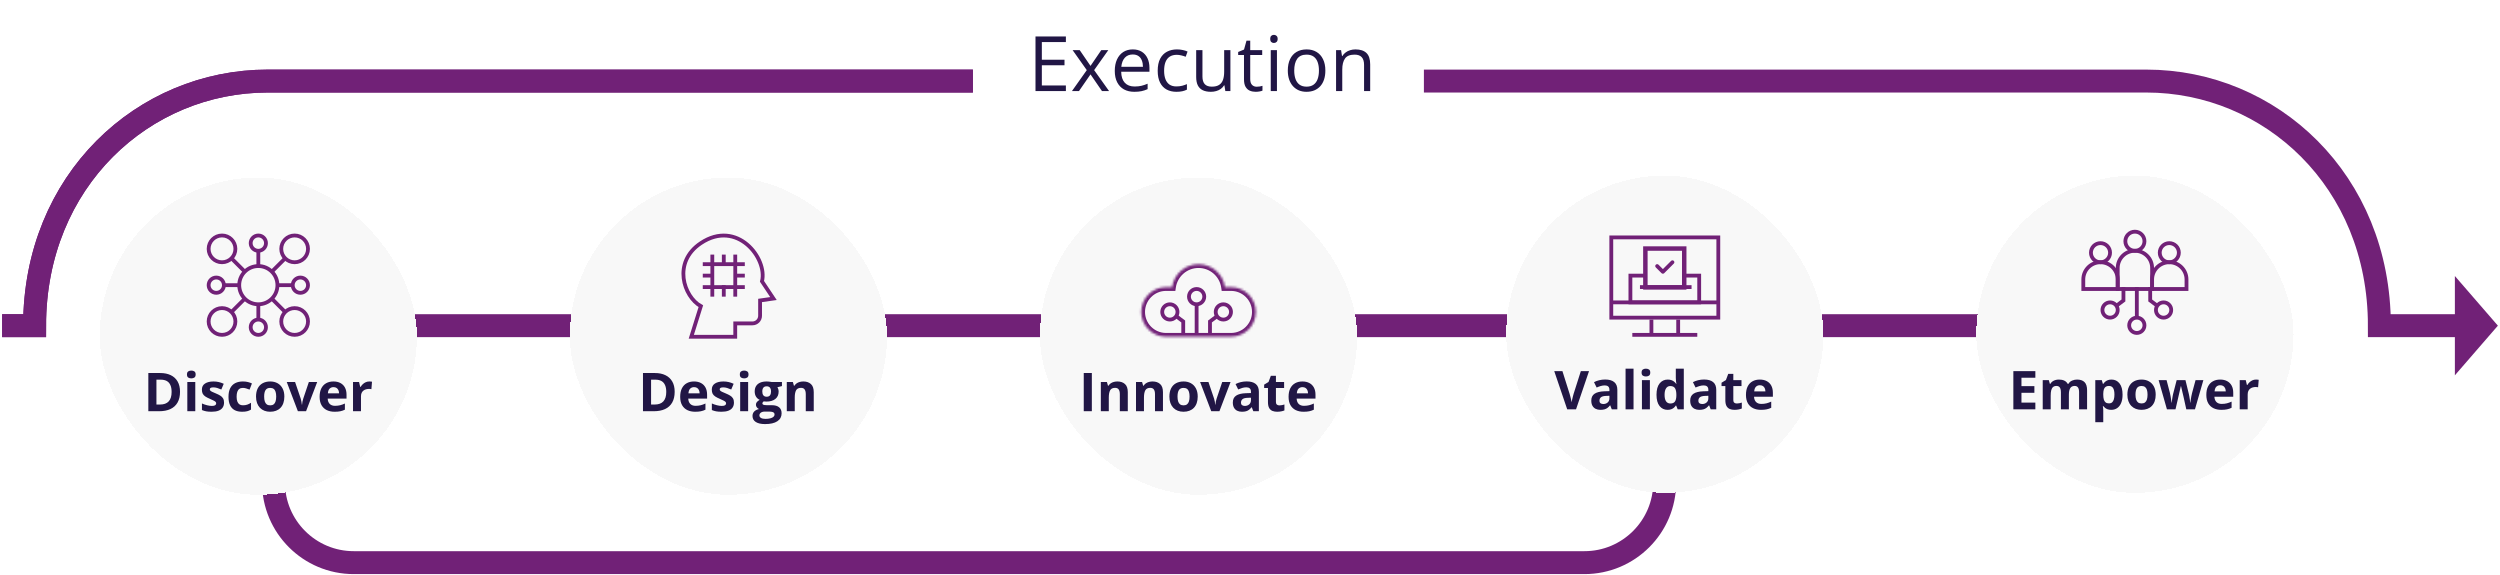 <?xml version="1.0" encoding="UTF-8"?>
<svg xmlns="http://www.w3.org/2000/svg" width="1108" height="255" viewBox="0 0 1108 255" fill="none">
  <path d="M737.789 199.388V213.786C737.789 233.432 721.863 249.358 702.217 249.358H156.785C137.139 249.358 121.213 233.432 121.213 213.786V199.388" stroke="#712177" stroke-width="10.163"></path>
  <path d="M165.255 144.336H898.709" stroke="#712177" stroke-width="10.163"></path>
  <g filter="url(#filter0_d_519_30639)">
    <rect x="44.193" y="71.908" width="140.593" height="140.593" rx="70.296" fill="#F8F8F8" shape-rendering="crispEdges"></rect>
    <circle cx="114.491" cy="119.612" r="8.469" stroke="#712177" stroke-width="1.694"></circle>
    <circle cx="95.856" cy="119.613" r="3.388" stroke="#712177" stroke-width="1.694"></circle>
    <path d="M99.242 119.612H106.018" stroke="#712177" stroke-width="1.694"></path>
    <circle cx="114.494" cy="138.246" r="3.388" transform="rotate(-90 114.494 138.246)" stroke="#712177" stroke-width="1.694"></circle>
    <path d="M114.493 134.856V128.081" stroke="#712177" stroke-width="1.694"></path>
    <circle cx="4.235" cy="4.235" r="3.388" transform="matrix(0 1 1 0 110.26 96.747)" stroke="#712177" stroke-width="1.694"></circle>
    <path d="M114.493 104.368V111.144" stroke="#712177" stroke-width="1.694"></path>
    <circle cx="98.397" cy="103.522" r="5.929" stroke="#712177" stroke-width="1.694"></circle>
    <path d="M102.631 107.756L108.559 113.685" stroke="#712177" stroke-width="1.694"></path>
    <circle cx="6.776" cy="6.776" r="5.929" transform="matrix(1 0 0 -1 91.621 142.48)" stroke="#712177" stroke-width="1.694"></circle>
    <path d="M102.631 131.471L108.559 125.542" stroke="#712177" stroke-width="1.694"></path>
    <circle cx="4.235" cy="4.235" r="3.388" transform="matrix(-1 0 0 1 137.358 115.379)" stroke="#712177" stroke-width="1.694"></circle>
    <path d="M129.737 119.612H122.962" stroke="#712177" stroke-width="1.694"></path>
    <circle cx="6.776" cy="6.776" r="5.929" transform="matrix(-1 0 0 1 137.358 96.747)" stroke="#712177" stroke-width="1.694"></circle>
    <path d="M126.349 107.756L120.42 113.685" stroke="#712177" stroke-width="1.694"></path>
    <circle cx="130.583" cy="135.705" r="5.929" transform="rotate(180 130.583 135.705)" stroke="#712177" stroke-width="1.694"></circle>
    <path d="M126.349 131.471L120.42 125.542" stroke="#712177" stroke-width="1.694"></path>
    <path d="M79.787 166.854C79.787 168.76 79.42 170.355 78.687 171.636C77.961 172.91 76.908 173.871 75.526 174.519C74.144 175.16 72.481 175.48 70.535 175.48H65.741V158.551H71.056C72.832 158.551 74.372 158.868 75.676 159.501C76.981 160.126 77.992 161.056 78.71 162.291C79.428 163.519 79.787 165.04 79.787 166.854ZM76.058 166.946C76.058 165.696 75.873 164.669 75.503 163.866C75.14 163.056 74.6 162.457 73.882 162.071C73.171 161.686 72.291 161.493 71.242 161.493H69.331V172.516H70.871C72.623 172.516 73.924 172.049 74.773 171.115C75.63 170.181 76.058 168.791 76.058 166.946ZM86.549 162.535V175.48H83.018V162.535H86.549ZM84.789 157.463C85.314 157.463 85.766 157.586 86.144 157.833C86.522 158.073 86.711 158.524 86.711 159.188C86.711 159.844 86.522 160.3 86.144 160.555C85.766 160.802 85.314 160.925 84.789 160.925C84.257 160.925 83.801 160.802 83.423 160.555C83.052 160.3 82.867 159.844 82.867 159.188C82.867 158.524 83.052 158.073 83.423 157.833C83.801 157.586 84.257 157.463 84.789 157.463ZM99.298 171.636C99.298 172.516 99.09 173.261 98.673 173.871C98.264 174.473 97.65 174.932 96.832 175.249C96.013 175.558 94.995 175.712 93.775 175.712C92.872 175.712 92.096 175.654 91.447 175.538C90.807 175.422 90.158 175.229 89.502 174.959V172.041C90.204 172.358 90.957 172.62 91.76 172.829C92.571 173.029 93.281 173.13 93.891 173.13C94.578 173.13 95.068 173.029 95.361 172.829C95.662 172.62 95.813 172.35 95.813 172.018C95.813 171.802 95.751 171.609 95.627 171.439C95.512 171.262 95.257 171.065 94.863 170.849C94.47 170.625 93.852 170.335 93.011 169.98C92.2 169.641 91.532 169.297 91.007 168.95C90.49 168.602 90.104 168.193 89.849 167.722C89.602 167.244 89.479 166.638 89.479 165.904C89.479 164.708 89.942 163.808 90.868 163.206C91.802 162.596 93.049 162.291 94.609 162.291C95.411 162.291 96.176 162.373 96.901 162.535C97.635 162.697 98.387 162.955 99.159 163.31L98.094 165.858C97.453 165.58 96.847 165.352 96.276 165.175C95.712 164.997 95.137 164.908 94.551 164.908C94.033 164.908 93.644 164.978 93.381 165.117C93.119 165.256 92.987 165.468 92.987 165.754C92.987 165.962 93.053 166.147 93.184 166.31C93.323 166.472 93.586 166.653 93.972 166.854C94.365 167.047 94.941 167.298 95.697 167.606C96.43 167.907 97.067 168.224 97.608 168.556C98.148 168.88 98.565 169.285 98.858 169.772C99.151 170.25 99.298 170.872 99.298 171.636ZM107.311 175.712C106.03 175.712 104.937 175.48 104.034 175.017C103.131 174.546 102.444 173.821 101.973 172.84C101.502 171.86 101.267 170.605 101.267 169.077C101.267 167.494 101.533 166.205 102.066 165.209C102.606 164.206 103.351 163.469 104.3 162.998C105.258 162.527 106.365 162.291 107.624 162.291C108.519 162.291 109.291 162.38 109.94 162.558C110.596 162.728 111.167 162.932 111.653 163.172L110.611 165.904C110.055 165.68 109.538 165.499 109.06 165.36C108.581 165.213 108.102 165.14 107.624 165.14C107.006 165.14 106.493 165.287 106.084 165.58C105.675 165.866 105.37 166.298 105.169 166.877C104.968 167.456 104.868 168.182 104.868 169.054C104.868 169.911 104.976 170.621 105.192 171.184C105.408 171.748 105.721 172.169 106.13 172.447C106.539 172.717 107.037 172.852 107.624 172.852C108.357 172.852 109.009 172.755 109.581 172.562C110.152 172.362 110.708 172.084 111.248 171.729V174.751C110.708 175.091 110.14 175.334 109.546 175.48C108.959 175.635 108.214 175.712 107.311 175.712ZM126.023 168.984C126.023 170.065 125.877 171.022 125.583 171.856C125.298 172.69 124.877 173.396 124.321 173.975C123.773 174.546 123.109 174.979 122.329 175.272C121.558 175.565 120.685 175.712 119.713 175.712C118.802 175.712 117.964 175.565 117.2 175.272C116.443 174.979 115.783 174.546 115.22 173.975C114.664 173.396 114.232 172.69 113.923 171.856C113.622 171.022 113.471 170.065 113.471 168.984C113.471 167.549 113.726 166.333 114.236 165.337C114.745 164.341 115.471 163.585 116.412 163.067C117.354 162.55 118.477 162.291 119.782 162.291C120.994 162.291 122.067 162.55 123.001 163.067C123.943 163.585 124.68 164.341 125.213 165.337C125.753 166.333 126.023 167.549 126.023 168.984ZM117.072 168.984C117.072 169.833 117.165 170.548 117.35 171.127C117.536 171.705 117.825 172.142 118.219 172.435C118.612 172.728 119.126 172.875 119.759 172.875C120.384 172.875 120.89 172.728 121.276 172.435C121.669 172.142 121.955 171.705 122.133 171.127C122.318 170.548 122.411 169.833 122.411 168.984C122.411 168.127 122.318 167.417 122.133 166.854C121.955 166.283 121.669 165.854 121.276 165.568C120.882 165.283 120.369 165.14 119.736 165.14C118.802 165.14 118.122 165.46 117.698 166.101C117.281 166.742 117.072 167.703 117.072 168.984ZM132.021 175.48L127.089 162.535H130.782L133.284 169.911C133.422 170.343 133.531 170.798 133.608 171.277C133.693 171.756 133.751 172.184 133.781 172.562H133.874C133.897 172.153 133.951 171.717 134.036 171.254C134.129 170.791 134.248 170.343 134.395 169.911L136.885 162.535H140.578L135.646 175.48H132.021ZM147.781 162.291C148.977 162.291 150.008 162.523 150.873 162.986C151.737 163.442 152.405 164.106 152.876 164.978C153.347 165.85 153.582 166.916 153.582 168.174V169.888H145.233C145.272 170.883 145.569 171.667 146.125 172.238C146.689 172.802 147.468 173.083 148.464 173.083C149.29 173.083 150.047 172.999 150.734 172.829C151.421 172.659 152.127 172.404 152.853 172.064V174.797C152.212 175.114 151.54 175.345 150.838 175.492C150.143 175.639 149.298 175.712 148.302 175.712C147.005 175.712 145.855 175.473 144.851 174.994C143.855 174.515 143.072 173.786 142.501 172.806C141.937 171.825 141.655 170.59 141.655 169.1C141.655 167.587 141.91 166.329 142.42 165.325C142.937 164.314 143.655 163.557 144.573 163.056C145.492 162.546 146.561 162.291 147.781 162.291ZM147.804 164.804C147.117 164.804 146.546 165.024 146.09 165.464C145.643 165.904 145.384 166.595 145.314 167.537H150.27C150.263 167.012 150.166 166.545 149.981 166.136C149.803 165.727 149.533 165.402 149.17 165.163C148.815 164.924 148.36 164.804 147.804 164.804ZM163.679 162.291C163.857 162.291 164.061 162.303 164.293 162.326C164.532 162.342 164.725 162.365 164.872 162.396L164.606 165.707C164.49 165.669 164.324 165.642 164.108 165.626C163.899 165.603 163.718 165.592 163.563 165.592C163.108 165.592 162.664 165.649 162.232 165.765C161.807 165.881 161.425 166.07 161.085 166.333C160.746 166.587 160.476 166.927 160.275 167.352C160.082 167.769 159.985 168.282 159.985 168.892V175.48H156.454V162.535H159.129L159.65 164.712H159.823C160.078 164.272 160.395 163.87 160.773 163.507C161.159 163.137 161.595 162.843 162.081 162.627C162.575 162.403 163.108 162.291 163.679 162.291Z" fill="#211645"></path>
  </g>
  <g filter="url(#filter1_d_519_30639)">
    <rect x="252.541" y="71.908" width="140.593" height="140.593" rx="70.296" fill="#F8F8F8" shape-rendering="crispEdges"></rect>
    <path d="M325.864 124.695V106.062" stroke="#712177" stroke-width="1.694"></path>
    <path d="M315.7 124.695V106.062" stroke="#712177" stroke-width="1.694"></path>
    <path d="M330.099 110.299H311.466" stroke="#712177" stroke-width="1.694"></path>
    <path d="M330.099 120.463H311.466" stroke="#712177" stroke-width="1.694"></path>
    <path d="M320.78 106.062V110.297" stroke="#712177" stroke-width="1.694"></path>
    <path d="M320.78 119.613V124.695" stroke="#712177" stroke-width="1.694"></path>
    <path d="M325.864 115.377H330.099" stroke="#712177" stroke-width="1.694"></path>
    <path d="M311.468 115.377H315.702" stroke="#712177" stroke-width="1.694"></path>
    <path d="M306.378 142.48L310.614 128.931C302.993 124.697 297.915 109.45 310.612 100.98C326.711 90.241 340.263 107.758 337.715 117.919L342.796 125.541L336.868 126.388V133.164C336.868 135.035 335.351 136.552 333.48 136.552H325.857V142.48H306.378Z" stroke="#712177" stroke-width="1.694"></path>
    <path d="M299.014 166.854C299.014 168.76 298.648 170.355 297.914 171.636C297.189 172.91 296.135 173.871 294.753 174.519C293.371 175.16 291.708 175.48 289.762 175.48H284.968V158.551H290.283C292.059 158.551 293.599 158.868 294.904 159.501C296.208 160.126 297.219 161.056 297.937 162.291C298.655 163.519 299.014 165.04 299.014 166.854ZM295.286 166.946C295.286 165.696 295.1 164.669 294.73 163.866C294.367 163.056 293.827 162.457 293.109 162.071C292.399 161.686 291.519 161.493 290.469 161.493H288.558V172.516H290.098C291.85 172.516 293.151 172.049 294 171.115C294.857 170.181 295.286 168.791 295.286 166.946ZM307.583 162.291C308.779 162.291 309.81 162.523 310.675 162.986C311.539 163.442 312.207 164.106 312.678 164.978C313.149 165.85 313.384 166.916 313.384 168.174V169.888H305.035C305.074 170.883 305.371 171.667 305.927 172.238C306.491 172.802 307.27 173.083 308.266 173.083C309.092 173.083 309.849 172.999 310.536 172.829C311.223 172.659 311.929 172.404 312.655 172.064V174.797C312.014 175.114 311.342 175.345 310.64 175.492C309.945 175.639 309.1 175.712 308.104 175.712C306.807 175.712 305.657 175.473 304.653 174.994C303.658 174.515 302.874 173.786 302.303 172.806C301.739 171.825 301.457 170.59 301.457 169.1C301.457 167.587 301.712 166.329 302.222 165.325C302.739 164.314 303.457 163.557 304.375 163.056C305.294 162.546 306.363 162.291 307.583 162.291ZM307.606 164.804C306.919 164.804 306.348 165.024 305.892 165.464C305.445 165.904 305.186 166.595 305.117 167.537H310.072C310.065 167.012 309.968 166.545 309.783 166.136C309.605 165.727 309.335 165.402 308.972 165.163C308.617 164.924 308.162 164.804 307.606 164.804ZM325.288 171.636C325.288 172.516 325.079 173.261 324.662 173.871C324.253 174.473 323.64 174.932 322.821 175.249C322.003 175.558 320.984 175.712 319.764 175.712C318.861 175.712 318.085 175.654 317.437 175.538C316.796 175.422 316.148 175.229 315.492 174.959V172.041C316.194 172.358 316.947 172.62 317.75 172.829C318.56 173.029 319.27 173.13 319.88 173.13C320.567 173.13 321.057 173.029 321.351 172.829C321.652 172.62 321.802 172.35 321.802 172.018C321.802 171.802 321.741 171.609 321.617 171.439C321.501 171.262 321.247 171.065 320.853 170.849C320.459 170.625 319.842 170.335 319 169.98C318.19 169.641 317.522 169.297 316.997 168.95C316.48 168.602 316.094 168.193 315.839 167.722C315.592 167.244 315.468 166.638 315.468 165.904C315.468 164.708 315.932 163.808 316.858 163.206C317.792 162.596 319.039 162.291 320.598 162.291C321.401 162.291 322.165 162.373 322.891 162.535C323.624 162.697 324.377 162.955 325.149 163.31L324.083 165.858C323.443 165.58 322.837 165.352 322.266 165.175C321.702 164.997 321.127 164.908 320.54 164.908C320.023 164.908 319.633 164.978 319.371 165.117C319.108 165.256 318.977 165.468 318.977 165.754C318.977 165.962 319.043 166.147 319.174 166.31C319.313 166.472 319.575 166.653 319.961 166.854C320.355 167.047 320.93 167.298 321.687 167.606C322.42 167.907 323.057 168.224 323.597 168.556C324.137 168.88 324.554 169.285 324.848 169.772C325.141 170.25 325.288 170.872 325.288 171.636ZM331.575 162.535V175.48H328.044V162.535H331.575ZM329.815 157.463C330.34 157.463 330.792 157.586 331.17 157.833C331.548 158.073 331.737 158.524 331.737 159.188C331.737 159.844 331.548 160.3 331.17 160.555C330.792 160.802 330.34 160.925 329.815 160.925C329.283 160.925 328.827 160.802 328.449 160.555C328.078 160.3 327.893 159.844 327.893 159.188C327.893 158.524 328.078 158.073 328.449 157.833C328.827 157.586 329.283 157.463 329.815 157.463ZM339.079 181.177C337.272 181.177 335.891 180.861 334.933 180.228C333.984 179.603 333.509 178.723 333.509 177.588C333.509 176.808 333.752 176.156 334.239 175.631C334.725 175.106 335.439 174.732 336.381 174.508C336.018 174.353 335.701 174.102 335.431 173.755C335.161 173.4 335.026 173.026 335.026 172.632C335.026 172.138 335.169 171.729 335.454 171.404C335.74 171.072 336.153 170.748 336.693 170.432C336.014 170.138 335.474 169.668 335.072 169.019C334.679 168.371 334.482 167.606 334.482 166.726C334.482 165.785 334.686 164.986 335.095 164.329C335.512 163.666 336.114 163.16 336.902 162.813C337.697 162.465 338.662 162.291 339.797 162.291C340.036 162.291 340.314 162.307 340.63 162.338C340.947 162.369 341.236 162.403 341.499 162.442C341.769 162.481 341.95 162.512 342.043 162.535H346.559V164.329L344.533 164.851C344.718 165.136 344.857 165.441 344.949 165.765C345.042 166.09 345.088 166.433 345.088 166.796C345.088 168.185 344.602 169.27 343.629 170.05C342.664 170.822 341.321 171.208 339.6 171.208C339.191 171.184 338.805 171.154 338.442 171.115C338.264 171.254 338.129 171.401 338.037 171.555C337.944 171.709 337.898 171.871 337.898 172.041C337.898 172.211 337.967 172.354 338.106 172.47C338.253 172.578 338.469 172.663 338.754 172.724C339.048 172.779 339.411 172.806 339.843 172.806H342.043C343.463 172.806 344.544 173.11 345.285 173.72C346.034 174.33 346.408 175.226 346.408 176.407C346.408 177.92 345.775 179.093 344.509 179.927C343.251 180.761 341.441 181.177 339.079 181.177ZM339.229 178.873C340.071 178.873 340.792 178.792 341.395 178.63C342.004 178.476 342.471 178.252 342.796 177.958C343.12 177.673 343.282 177.329 343.282 176.928C343.282 176.604 343.185 176.345 342.992 176.152C342.807 175.967 342.522 175.835 342.136 175.758C341.757 175.681 341.271 175.642 340.677 175.642H338.847C338.415 175.642 338.025 175.712 337.678 175.851C337.338 175.99 337.068 176.183 336.867 176.43C336.666 176.685 336.566 176.978 336.566 177.31C336.566 177.796 336.798 178.178 337.261 178.456C337.732 178.734 338.388 178.873 339.229 178.873ZM339.797 169.054C340.46 169.054 340.947 168.849 341.256 168.44C341.564 168.031 341.719 167.475 341.719 166.773C341.719 165.993 341.557 165.41 341.232 165.024C340.916 164.631 340.437 164.434 339.797 164.434C339.148 164.434 338.662 164.631 338.338 165.024C338.013 165.41 337.851 165.993 337.851 166.773C337.851 167.475 338.01 168.031 338.326 168.44C338.65 168.849 339.14 169.054 339.797 169.054ZM356.054 162.291C357.436 162.291 358.547 162.67 359.389 163.426C360.23 164.175 360.651 165.379 360.651 167.039V175.48H357.119V167.919C357.119 166.993 356.949 166.294 356.61 165.823C356.278 165.352 355.753 165.117 355.035 165.117C353.954 165.117 353.217 165.484 352.823 166.217C352.43 166.95 352.233 168.008 352.233 169.39V175.48H348.701V162.535H351.399L351.874 164.191H352.071C352.349 163.743 352.692 163.38 353.101 163.102C353.518 162.824 353.977 162.62 354.479 162.488C354.989 162.357 355.514 162.291 356.054 162.291Z" fill="#211645"></path>
  </g>
  <g filter="url(#filter2_d_519_30639)">
    <rect x="460.889" y="71.908" width="140.593" height="140.593" rx="70.296" fill="#F8F8F8" shape-rendering="crispEdges"></rect>
    <mask id="path-34-inside-1_519_30639" fill="white">
      <path fill-rule="evenodd" clip-rule="evenodd" d="M542.922 120.46H545.583C551.664 120.46 556.593 125.389 556.593 131.47C556.593 137.551 551.664 142.48 545.583 142.48H516.787C510.706 142.48 505.776 137.551 505.776 131.47C505.776 125.389 510.706 120.46 516.787 120.46H519.448C520.27 114.713 525.212 110.296 531.185 110.296C537.159 110.296 542.1 114.713 542.922 120.46Z"></path>
    </mask>
    <path d="M542.922 120.46L541.245 120.7L541.453 122.154H542.922V120.46ZM519.448 120.46V122.154H520.917L521.125 120.7L519.448 120.46ZM542.922 122.154H545.583V118.766H542.922V122.154ZM545.583 122.154C550.728 122.154 554.899 126.325 554.899 131.47H558.287C558.287 124.454 552.599 118.766 545.583 118.766V122.154ZM554.899 131.47C554.899 136.615 550.728 140.786 545.583 140.786V144.174C552.599 144.174 558.287 138.486 558.287 131.47H554.899ZM545.583 140.786H516.787V144.174H545.583V140.786ZM516.787 140.786C511.641 140.786 507.47 136.615 507.47 131.47H504.082C504.082 138.486 509.77 144.174 516.787 144.174V140.786ZM507.47 131.47C507.47 126.325 511.641 122.154 516.787 122.154V118.766C509.77 118.766 504.082 124.454 504.082 131.47H507.47ZM516.787 122.154H519.448V118.766H516.787V122.154ZM521.125 120.7C521.829 115.776 526.066 111.99 531.185 111.99V108.602C524.357 108.602 518.711 113.651 517.771 120.22L521.125 120.7ZM531.185 111.99C536.304 111.99 540.541 115.776 541.245 120.7L544.599 120.22C543.66 113.651 538.013 108.602 531.185 108.602V111.99Z" fill="#712177" mask="url(#path-34-inside-1_519_30639)"></path>
    <circle cx="518.481" cy="131.47" r="3.388" stroke="#712177" stroke-width="1.694"></circle>
    <path d="M521.021 133.163L524.409 135.704V141.633" stroke="#712177" stroke-width="1.694"></path>
    <circle cx="530.341" cy="124.694" r="3.388" stroke="#712177" stroke-width="1.694"></circle>
    <path d="M530.34 128.081V141.632" stroke="#712177" stroke-width="1.694"></path>
    <circle cx="4.235" cy="4.235" r="3.388" transform="matrix(-1 0 0 1 546.428 127.235)" stroke="#712177" stroke-width="1.694"></circle>
    <path d="M539.652 133.165L536.265 135.706V141.635" stroke="#712177" stroke-width="1.694"></path>
    <path d="M480.316 175.48V158.551H483.906V175.48H480.316ZM495.242 162.291C496.624 162.291 497.735 162.67 498.577 163.426C499.418 164.175 499.839 165.379 499.839 167.039V175.48H496.307V167.919C496.307 166.993 496.137 166.294 495.798 165.823C495.466 165.352 494.941 165.117 494.223 165.117C493.142 165.117 492.405 165.484 492.011 166.217C491.618 166.95 491.421 168.008 491.421 169.39V175.48H487.889V162.535H490.587L491.062 164.191H491.259C491.537 163.743 491.88 163.38 492.289 163.102C492.706 162.824 493.165 162.62 493.667 162.488C494.177 162.357 494.702 162.291 495.242 162.291ZM510.828 162.291C512.209 162.291 513.321 162.67 514.163 163.426C515.004 164.175 515.425 165.379 515.425 167.039V175.48H511.893V167.919C511.893 166.993 511.723 166.294 511.383 165.823C511.052 165.352 510.527 165.117 509.809 165.117C508.728 165.117 507.991 165.484 507.597 166.217C507.203 166.95 507.006 168.008 507.006 169.39V175.48H503.475V162.535H506.173L506.648 164.191H506.844C507.122 163.743 507.466 163.38 507.875 163.102C508.292 162.824 508.751 162.62 509.253 162.488C509.762 162.357 510.287 162.291 510.828 162.291ZM530.825 168.984C530.825 170.065 530.678 171.022 530.385 171.856C530.1 172.69 529.679 173.396 529.123 173.975C528.575 174.546 527.911 174.979 527.131 175.272C526.359 175.565 525.487 175.712 524.514 175.712C523.604 175.712 522.766 175.565 522.002 175.272C521.245 174.979 520.585 174.546 520.022 173.975C519.466 173.396 519.034 172.69 518.725 171.856C518.424 171.022 518.273 170.065 518.273 168.984C518.273 167.549 518.528 166.333 519.037 165.337C519.547 164.341 520.273 163.585 521.214 163.067C522.156 162.55 523.279 162.291 524.584 162.291C525.796 162.291 526.869 162.55 527.803 163.067C528.745 163.585 529.482 164.341 530.015 165.337C530.555 166.333 530.825 167.549 530.825 168.984ZM521.874 168.984C521.874 169.833 521.967 170.548 522.152 171.127C522.338 171.705 522.627 172.142 523.021 172.435C523.414 172.728 523.928 172.875 524.561 172.875C525.186 172.875 525.692 172.728 526.078 172.435C526.471 172.142 526.757 171.705 526.935 171.127C527.12 170.548 527.212 169.833 527.212 168.984C527.212 168.127 527.12 167.417 526.935 166.854C526.757 166.283 526.471 165.854 526.078 165.568C525.684 165.283 525.171 165.14 524.538 165.14C523.604 165.14 522.924 165.46 522.5 166.101C522.083 166.742 521.874 167.703 521.874 168.984ZM536.823 175.48L531.89 162.535H535.584L538.085 169.911C538.224 170.343 538.332 170.798 538.41 171.277C538.495 171.756 538.552 172.184 538.583 172.562H538.676C538.699 172.153 538.753 171.717 538.838 171.254C538.931 170.791 539.05 170.343 539.197 169.911L541.687 162.535H545.38L540.448 175.48H536.823ZM552.548 162.268C554.285 162.268 555.617 162.647 556.543 163.403C557.469 164.16 557.932 165.31 557.932 166.854V175.48H555.466L554.783 173.72H554.69C554.32 174.183 553.941 174.562 553.555 174.855C553.169 175.148 552.726 175.365 552.224 175.504C551.722 175.642 551.112 175.712 550.394 175.712C549.63 175.712 548.943 175.565 548.333 175.272C547.731 174.979 547.256 174.531 546.909 173.929C546.561 173.319 546.388 172.547 546.388 171.613C546.388 170.239 546.87 169.228 547.835 168.579C548.8 167.923 550.248 167.56 552.177 167.491L554.424 167.421V166.854C554.424 166.174 554.246 165.677 553.891 165.36C553.536 165.044 553.042 164.885 552.409 164.885C551.784 164.885 551.17 164.974 550.568 165.152C549.966 165.329 549.364 165.553 548.762 165.823L547.592 163.438C548.279 163.075 549.047 162.789 549.896 162.581C550.753 162.373 551.637 162.268 552.548 162.268ZM554.424 169.482L553.057 169.529C551.915 169.559 551.12 169.764 550.672 170.142C550.232 170.521 550.012 171.018 550.012 171.636C550.012 172.176 550.17 172.562 550.487 172.794C550.803 173.018 551.216 173.13 551.726 173.13C552.482 173.13 553.119 172.906 553.636 172.458C554.161 172.01 554.424 171.374 554.424 170.548V169.482ZM567.034 172.898C567.42 172.898 567.794 172.86 568.157 172.782C568.527 172.705 568.894 172.609 569.257 172.493V175.121C568.879 175.291 568.408 175.43 567.844 175.538C567.288 175.654 566.679 175.712 566.015 175.712C565.243 175.712 564.548 175.588 563.93 175.341C563.321 175.087 562.838 174.65 562.483 174.033C562.136 173.408 561.962 172.539 561.962 171.428V165.186H560.271V163.693L562.217 162.512L563.236 159.779H565.494V162.535H569.118V165.186H565.494V171.428C565.494 171.922 565.633 172.292 565.911 172.539C566.196 172.779 566.571 172.898 567.034 172.898ZM577.224 162.291C578.42 162.291 579.451 162.523 580.315 162.986C581.18 163.442 581.848 164.106 582.318 164.978C582.789 165.85 583.025 166.916 583.025 168.174V169.888H574.676C574.715 170.883 575.012 171.667 575.568 172.238C576.131 172.802 576.911 173.083 577.907 173.083C578.733 173.083 579.489 172.999 580.176 172.829C580.863 172.659 581.57 172.404 582.295 172.064V174.797C581.655 175.114 580.983 175.345 580.28 175.492C579.586 175.639 578.74 175.712 577.745 175.712C576.448 175.712 575.298 175.473 574.294 174.994C573.298 174.515 572.515 173.786 571.943 172.806C571.38 171.825 571.098 170.59 571.098 169.1C571.098 167.587 571.353 166.329 571.862 165.325C572.38 164.314 573.097 163.557 574.016 163.056C574.935 162.546 576.004 162.291 577.224 162.291ZM577.247 164.804C576.56 164.804 575.988 165.024 575.533 165.464C575.085 165.904 574.827 166.595 574.757 167.537H579.713C579.705 167.012 579.609 166.545 579.424 166.136C579.246 165.727 578.976 165.402 578.613 165.163C578.258 164.924 577.802 164.804 577.247 164.804Z" fill="#211645"></path>
  </g>
  <path d="M1092.66 144.335H1054.54C1054.54 79.967 1006.27 35.926 951.217 35.926L631.071 35.926" stroke="#712177" stroke-width="10.163"></path>
  <path d="M0.943 144.335L15.341 144.335C15.341 79.967 63.617 35.926 118.669 35.926L431.191 35.926" stroke="#712177" stroke-width="10.163"></path>
  <path d="M0.943 144.335L15.341 144.335C15.341 79.967 63.617 35.926 118.669 35.926L431.191 35.926" stroke="#712177" stroke-width="10.163"></path>
  <g filter="url(#filter3_d_519_30639)">
    <rect x="875.892" y="71.062" width="140.593" height="140.593" rx="70.296" fill="#F8F8F8" shape-rendering="crispEdges"></rect>
    <circle cx="4.235" cy="4.235" r="3.388" transform="matrix(1 0 0 -1 930.95 134.858)" stroke="#712177" stroke-width="1.694"></circle>
    <path d="M937.726 128.931L941.113 126.39V120.461" stroke="#712177" stroke-width="1.694"></path>
    <circle cx="4.235" cy="4.235" r="3.388" transform="matrix(1 0 0 -1 942.805 141.634)" stroke="#712177" stroke-width="1.694"></circle>
    <path d="M947.038 134.013V120.462" stroke="#712177" stroke-width="1.694"></path>
    <circle cx="958.897" cy="130.624" r="3.388" transform="rotate(180 958.897 130.624)" stroke="#712177" stroke-width="1.694"></circle>
    <path d="M956.356 128.931L952.969 126.39V120.461" stroke="#712177" stroke-width="1.694"></path>
    <circle cx="946.19" cy="100.136" r="4.235" stroke="#712177" stroke-width="1.694"></circle>
    <path d="M938.568 111.994C938.568 107.784 941.98 104.371 946.19 104.371C950.4 104.371 953.813 107.784 953.813 111.994V121.31H938.568V111.994Z" stroke="#712177" stroke-width="1.694"></path>
    <circle cx="961.434" cy="105.218" r="4.235" stroke="#712177" stroke-width="1.694"></circle>
    <path d="M953.812 117.075C953.812 112.865 957.225 109.453 961.434 109.453C965.644 109.453 969.057 112.865 969.057 117.075V121.31H953.812V117.075Z" stroke="#712177" stroke-width="1.694"></path>
    <circle cx="930.941" cy="105.218" r="4.235" stroke="#712177" stroke-width="1.694"></circle>
    <path d="M923.319 117.075C923.319 112.865 926.731 109.453 930.941 109.453C935.151 109.453 938.564 112.865 938.564 117.075V121.31H923.319V117.075Z" stroke="#712177" stroke-width="1.694"></path>
    <path d="M902.069 174.635H892.319V157.706H902.069V160.647H895.909V164.364H901.64V167.305H895.909V171.67H902.069V174.635ZM920.538 161.446C922.005 161.446 923.112 161.824 923.861 162.58C924.618 163.329 924.996 164.533 924.996 166.193V174.635H921.453V167.073C921.453 166.147 921.294 165.448 920.978 164.977C920.661 164.506 920.171 164.271 919.507 164.271C918.573 164.271 917.909 164.607 917.516 165.278C917.122 165.942 916.925 166.896 916.925 168.139V174.635H913.393V167.073C913.393 166.456 913.324 165.938 913.185 165.522C913.046 165.105 912.834 164.792 912.548 164.584C912.263 164.375 911.896 164.271 911.448 164.271C910.792 164.271 910.275 164.437 909.896 164.769C909.526 165.093 909.26 165.576 909.098 166.216C908.943 166.849 908.866 167.625 908.866 168.544V174.635H905.334V161.689H908.032L908.507 163.345H908.704C908.966 162.897 909.294 162.534 909.688 162.256C910.089 161.978 910.529 161.774 911.008 161.643C911.487 161.511 911.973 161.446 912.467 161.446C913.417 161.446 914.219 161.6 914.876 161.909C915.539 162.218 916.049 162.696 916.404 163.345H916.717C917.103 162.681 917.647 162.198 918.349 161.897C919.06 161.596 919.789 161.446 920.538 161.446ZM935.834 161.446C937.293 161.446 938.47 162.013 939.366 163.148C940.269 164.283 940.721 165.946 940.721 168.139C940.721 169.605 940.508 170.84 940.084 171.844C939.659 172.84 939.073 173.592 938.324 174.102C937.575 174.611 936.714 174.866 935.742 174.866C935.116 174.866 934.58 174.789 934.132 174.635C933.684 174.472 933.302 174.268 932.986 174.021C932.669 173.766 932.395 173.496 932.164 173.21H931.978C932.04 173.519 932.086 173.836 932.117 174.16C932.148 174.484 932.164 174.8 932.164 175.109V180.332H928.632V161.689H931.504L932.001 163.368H932.164C932.395 163.02 932.677 162.7 933.009 162.407C933.341 162.113 933.738 161.882 934.202 161.712C934.672 161.534 935.217 161.446 935.834 161.446ZM934.699 164.271C934.082 164.271 933.592 164.398 933.229 164.653C932.866 164.908 932.6 165.29 932.43 165.799C932.268 166.309 932.179 166.954 932.164 167.733V168.115C932.164 168.949 932.241 169.655 932.395 170.234C932.557 170.813 932.824 171.253 933.194 171.554C933.572 171.855 934.09 172.006 934.746 172.006C935.286 172.006 935.73 171.855 936.077 171.554C936.425 171.253 936.683 170.813 936.853 170.234C937.031 169.648 937.119 168.934 937.119 168.092C937.119 166.826 936.923 165.873 936.529 165.232C936.135 164.591 935.525 164.271 934.699 164.271ZM955.403 168.139C955.403 169.219 955.257 170.176 954.963 171.01C954.678 171.844 954.257 172.55 953.701 173.129C953.153 173.7 952.489 174.133 951.709 174.426C950.937 174.719 950.065 174.866 949.093 174.866C948.182 174.866 947.344 174.719 946.58 174.426C945.823 174.133 945.163 173.7 944.6 173.129C944.044 172.55 943.612 171.844 943.303 171.01C943.002 170.176 942.851 169.219 942.851 168.139C942.851 166.703 943.106 165.487 943.615 164.491C944.125 163.495 944.851 162.739 945.792 162.221C946.734 161.704 947.857 161.446 949.162 161.446C950.374 161.446 951.447 161.704 952.381 162.221C953.323 162.739 954.06 163.495 954.593 164.491C955.133 165.487 955.403 166.703 955.403 168.139ZM946.452 168.139C946.452 168.988 946.545 169.702 946.73 170.281C946.916 170.86 947.205 171.296 947.599 171.589C947.992 171.883 948.506 172.029 949.139 172.029C949.764 172.029 950.27 171.883 950.656 171.589C951.049 171.296 951.335 170.86 951.513 170.281C951.698 169.702 951.79 168.988 951.79 168.139C951.79 167.282 951.698 166.571 951.513 166.008C951.335 165.437 951.049 165.008 950.656 164.723C950.262 164.437 949.749 164.294 949.116 164.294C948.182 164.294 947.502 164.615 947.078 165.255C946.661 165.896 946.452 166.857 946.452 168.139ZM968.963 174.635L967.967 170.107C967.913 169.837 967.824 169.439 967.7 168.914C967.577 168.382 967.442 167.814 967.295 167.212C967.156 166.602 967.025 166.039 966.902 165.522C966.786 165.004 966.701 164.626 966.647 164.387H966.543C966.489 164.626 966.404 165.004 966.288 165.522C966.172 166.039 966.041 166.602 965.894 167.212C965.755 167.822 965.624 168.397 965.5 168.937C965.377 169.47 965.284 169.875 965.223 170.153L964.18 174.635H960.382L956.7 161.689H960.22L961.714 167.421C961.814 167.822 961.911 168.301 962.003 168.856C962.096 169.405 962.177 169.937 962.247 170.454C962.324 170.964 962.382 171.369 962.42 171.67H962.513C962.528 171.446 962.559 171.149 962.606 170.779C962.66 170.408 962.718 170.026 962.779 169.632C962.849 169.231 962.911 168.872 962.965 168.555C963.026 168.231 963.073 168.011 963.103 167.895L964.701 161.689H968.592L970.109 167.895C970.163 168.119 970.233 168.474 970.317 168.961C970.41 169.447 970.491 169.949 970.561 170.466C970.63 170.975 970.669 171.377 970.676 171.67H970.769C970.8 171.408 970.854 171.018 970.931 170.501C971.008 169.983 971.097 169.443 971.197 168.88C971.306 168.308 971.414 167.822 971.522 167.421L973.073 161.689H976.536L972.807 174.635H968.963ZM983.969 161.446C985.166 161.446 986.197 161.677 987.061 162.14C987.926 162.596 988.593 163.26 989.064 164.132C989.535 165.004 989.771 166.07 989.771 167.328V169.042H981.422C981.461 170.038 981.758 170.821 982.314 171.392C982.877 171.956 983.657 172.238 984.653 172.238C985.479 172.238 986.235 172.153 986.922 171.983C987.609 171.813 988.316 171.558 989.041 171.219V173.951C988.4 174.268 987.729 174.499 987.026 174.646C986.332 174.793 985.486 174.866 984.491 174.866C983.194 174.866 982.043 174.627 981.04 174.148C980.044 173.67 979.261 172.94 978.689 171.96C978.126 170.979 977.844 169.744 977.844 168.254C977.844 166.741 978.099 165.483 978.608 164.479C979.125 163.468 979.843 162.712 980.762 162.21C981.681 161.7 982.75 161.446 983.969 161.446ZM983.993 163.958C983.306 163.958 982.734 164.178 982.279 164.618C981.831 165.058 981.573 165.749 981.503 166.691H986.459C986.451 166.166 986.355 165.699 986.17 165.29C985.992 164.881 985.722 164.557 985.359 164.317C985.004 164.078 984.548 163.958 983.993 163.958ZM999.868 161.446C1000.05 161.446 1000.25 161.457 1000.48 161.48C1000.72 161.496 1000.91 161.519 1001.06 161.55L1000.79 164.862C1000.68 164.823 1000.51 164.796 1000.3 164.781C1000.09 164.757 999.906 164.746 999.752 164.746C999.297 164.746 998.853 164.804 998.42 164.919C997.996 165.035 997.614 165.224 997.274 165.487C996.934 165.742 996.664 166.081 996.464 166.506C996.271 166.923 996.174 167.436 996.174 168.046V174.635H992.642V161.689H995.317L995.838 163.866H996.012C996.267 163.426 996.583 163.024 996.961 162.661C997.347 162.291 997.784 161.998 998.27 161.781C998.764 161.558 999.297 161.446 999.868 161.446Z" fill="#211645"></path>
  </g>
  <g filter="url(#filter4_d_519_30639)">
    <rect x="667.544" y="71.062" width="140.593" height="140.593" rx="70.296" fill="#F8F8F8" shape-rendering="crispEdges"></rect>
    <rect x="714.126" y="98.439" width="47.429" height="35.572" stroke="#712177" stroke-width="1.694"></rect>
    <rect x="722.594" y="115.379" width="30.49" height="11.857" stroke="#712177" stroke-width="1.694"></rect>
    <path d="M714.125 127.235H761.554" stroke="#712177" stroke-width="1.694"></path>
    <path d="M723.443 141.632H752.239" stroke="#712177" stroke-width="1.694"></path>
    <path d="M731.91 134.859V141.635" stroke="#712177" stroke-width="1.694"></path>
    <path d="M743.771 134.859V141.635" stroke="#712177" stroke-width="1.694"></path>
    <rect x="0.988" y="-0.988" width="17.221" height="17.221" transform="matrix(-1 0 0 1 747.438 104.368)" fill="#F8F8F8" stroke="#712177" stroke-width="1.976"></rect>
    <path d="M726.831 120.459H749.699" stroke="#712177" stroke-width="1.694"></path>
    <path d="M734.452 111.144L736.993 113.685L741.228 109.45" stroke="#712177" stroke-width="1.694" stroke-linecap="round" stroke-linejoin="round"></path>
    <path d="M704.253 157.706L698.498 174.635H694.584L688.841 157.706H692.465L695.649 167.78C695.704 167.949 695.792 168.27 695.916 168.741C696.039 169.204 696.163 169.698 696.286 170.223C696.418 170.74 696.506 171.168 696.553 171.508C696.599 171.168 696.68 170.74 696.796 170.223C696.919 169.706 697.039 169.215 697.155 168.752C697.278 168.281 697.367 167.957 697.421 167.78L700.629 157.706H704.253ZM711.421 161.423C713.157 161.423 714.489 161.801 715.415 162.557C716.342 163.314 716.805 164.464 716.805 166.008V174.635H714.338L713.655 172.874H713.563C713.192 173.338 712.814 173.716 712.428 174.009C712.042 174.303 711.598 174.519 711.096 174.658C710.595 174.797 709.985 174.866 709.267 174.866C708.503 174.866 707.815 174.719 707.206 174.426C706.604 174.133 706.129 173.685 705.781 173.083C705.434 172.473 705.26 171.701 705.26 170.767C705.26 169.393 705.743 168.382 706.708 167.733C707.673 167.077 709.12 166.714 711.05 166.645L713.296 166.575V166.008C713.296 165.329 713.119 164.831 712.764 164.514C712.409 164.198 711.915 164.039 711.282 164.039C710.656 164.039 710.043 164.128 709.44 164.306C708.838 164.483 708.236 164.707 707.634 164.977L706.465 162.592C707.152 162.229 707.92 161.944 708.769 161.735C709.626 161.527 710.51 161.423 711.421 161.423ZM713.296 168.636L711.93 168.683C710.788 168.714 709.992 168.918 709.545 169.296C709.105 169.675 708.885 170.173 708.885 170.79C708.885 171.331 709.043 171.717 709.359 171.948C709.676 172.172 710.089 172.284 710.598 172.284C711.355 172.284 711.992 172.06 712.509 171.612C713.034 171.165 713.296 170.528 713.296 169.702V168.636ZM723.984 174.635H720.452V156.617H723.984V174.635ZM731.233 161.689V174.635H727.701V161.689H731.233ZM729.473 156.617C729.998 156.617 730.449 156.741 730.827 156.988C731.206 157.227 731.395 157.679 731.395 158.342C731.395 158.999 731.206 159.454 730.827 159.709C730.449 159.956 729.998 160.079 729.473 160.079C728.94 160.079 728.485 159.956 728.106 159.709C727.736 159.454 727.551 158.999 727.551 158.342C727.551 157.679 727.736 157.227 728.106 156.988C728.485 156.741 728.94 156.617 729.473 156.617ZM739.049 174.866C737.605 174.866 736.428 174.303 735.517 173.176C734.614 172.041 734.162 170.377 734.162 168.185C734.162 165.969 734.622 164.294 735.54 163.159C736.459 162.017 737.659 161.446 739.141 161.446C739.759 161.446 740.303 161.531 740.774 161.7C741.245 161.87 741.65 162.098 741.99 162.384C742.337 162.669 742.631 162.99 742.87 163.345H742.986C742.939 163.098 742.882 162.735 742.812 162.256C742.75 161.77 742.719 161.272 742.719 160.762V156.617H746.263V174.635H743.553L742.87 172.956H742.719C742.496 173.311 742.214 173.635 741.874 173.928C741.542 174.214 741.145 174.442 740.681 174.611C740.218 174.781 739.674 174.866 739.049 174.866ZM740.288 172.052C741.253 172.052 741.932 171.767 742.326 171.195C742.727 170.616 742.939 169.748 742.963 168.59V168.208C742.963 166.95 742.77 165.989 742.384 165.325C741.998 164.653 741.28 164.317 740.23 164.317C739.45 164.317 738.84 164.653 738.4 165.325C737.96 165.996 737.74 166.965 737.74 168.231C737.74 169.497 737.96 170.451 738.4 171.091C738.848 171.732 739.477 172.052 740.288 172.052ZM755.26 161.423C756.997 161.423 758.328 161.801 759.255 162.557C760.181 163.314 760.644 164.464 760.644 166.008V174.635H758.178L757.495 172.874H757.402C757.031 173.338 756.653 173.716 756.267 174.009C755.881 174.303 755.437 174.519 754.936 174.658C754.434 174.797 753.824 174.866 753.106 174.866C752.342 174.866 751.655 174.719 751.045 174.426C750.443 174.133 749.968 173.685 749.621 173.083C749.273 172.473 749.1 171.701 749.1 170.767C749.1 169.393 749.582 168.382 750.547 167.733C751.512 167.077 752.959 166.714 754.889 166.645L757.136 166.575V166.008C757.136 165.329 756.958 164.831 756.603 164.514C756.248 164.198 755.754 164.039 755.121 164.039C754.496 164.039 753.882 164.128 753.28 164.306C752.678 164.483 752.076 164.707 751.473 164.977L750.304 162.592C750.991 162.229 751.759 161.944 752.608 161.735C753.465 161.527 754.349 161.423 755.26 161.423ZM757.136 168.636L755.769 168.683C754.627 168.714 753.832 168.918 753.384 169.296C752.944 169.675 752.724 170.173 752.724 170.79C752.724 171.331 752.882 171.717 753.199 171.948C753.515 172.172 753.928 172.284 754.438 172.284C755.194 172.284 755.831 172.06 756.348 171.612C756.873 171.165 757.136 170.528 757.136 169.702V168.636ZM769.746 172.052C770.132 172.052 770.506 172.014 770.869 171.937C771.239 171.859 771.606 171.763 771.969 171.647V174.276C771.591 174.445 771.12 174.584 770.556 174.692C770 174.808 769.39 174.866 768.727 174.866C767.955 174.866 767.26 174.743 766.642 174.496C766.032 174.241 765.55 173.805 765.195 173.187C764.848 172.562 764.674 171.693 764.674 170.582V164.34H762.983V162.847L764.929 161.666L765.948 158.933H768.206V161.689H771.83V164.34H768.206V170.582C768.206 171.076 768.344 171.446 768.622 171.693C768.908 171.933 769.282 172.052 769.746 172.052ZM779.935 161.446C781.132 161.446 782.162 161.677 783.027 162.14C783.892 162.596 784.559 163.26 785.03 164.132C785.501 165.004 785.737 166.07 785.737 167.328V169.042H777.388C777.427 170.038 777.724 170.821 778.28 171.392C778.843 171.956 779.623 172.238 780.619 172.238C781.445 172.238 782.201 172.153 782.888 171.983C783.575 171.813 784.281 171.558 785.007 171.219V173.951C784.366 174.268 783.695 174.499 782.992 174.646C782.298 174.793 781.452 174.866 780.456 174.866C779.16 174.866 778.009 174.627 777.006 174.148C776.01 173.67 775.226 172.94 774.655 171.96C774.092 170.979 773.81 169.744 773.81 168.254C773.81 166.741 774.065 165.483 774.574 164.479C775.091 163.468 775.809 162.712 776.728 162.21C777.647 161.7 778.716 161.446 779.935 161.446ZM779.959 163.958C779.272 163.958 778.7 164.178 778.245 164.618C777.797 165.058 777.538 165.749 777.469 166.691H782.425C782.417 166.166 782.321 165.699 782.135 165.29C781.958 164.881 781.688 164.557 781.325 164.317C780.97 164.078 780.514 163.958 779.959 163.958Z" fill="#211645"></path>
  </g>
  <path d="M1107.06 144.335L1088 166.34V122.331L1107.06 144.335Z" fill="#712177"></path>
  <path d="M472.399 40.357H458.934V16.173H472.399V18.654H461.746V26.478H471.787V28.927H461.746V37.876H472.399V40.357ZM481.662 31.077L475.393 22.227H478.536L483.316 29.208L488.08 22.227H491.19L484.921 31.077L491.538 40.357H488.395L483.316 32.963L478.205 40.357H475.095L481.662 31.077ZM502.058 21.896C503.602 21.896 504.926 22.238 506.028 22.922C507.131 23.605 507.975 24.565 508.559 25.8C509.144 27.024 509.436 28.458 509.436 30.101V31.805H496.914C496.947 33.933 497.476 35.554 498.502 36.668C499.527 37.782 500.972 38.339 502.836 38.339C503.983 38.339 504.997 38.234 505.88 38.025C506.762 37.815 507.677 37.506 508.625 37.098V39.513C507.71 39.921 506.8 40.219 505.896 40.407C505.003 40.594 503.944 40.688 502.72 40.688C500.978 40.688 499.456 40.335 498.154 39.629C496.864 38.912 495.861 37.865 495.144 36.486C494.427 35.108 494.069 33.42 494.069 31.424C494.069 29.472 494.394 27.785 495.045 26.363C495.706 24.929 496.633 23.826 497.824 23.054C499.026 22.282 500.437 21.896 502.058 21.896ZM502.025 24.146C500.559 24.146 499.39 24.626 498.518 25.585C497.647 26.544 497.129 27.884 496.963 29.605H506.558C506.547 28.524 506.376 27.576 506.045 26.759C505.725 25.932 505.234 25.293 504.573 24.841C503.911 24.378 503.062 24.146 502.025 24.146ZM521.363 40.688C519.731 40.688 518.291 40.351 517.045 39.679C515.799 39.006 514.829 37.98 514.134 36.602C513.439 35.223 513.092 33.486 513.092 31.391C513.092 29.197 513.456 27.405 514.184 26.015C514.922 24.615 515.937 23.578 517.227 22.905C518.518 22.233 519.984 21.896 521.627 21.896C522.532 21.896 523.403 21.99 524.241 22.177C525.09 22.354 525.785 22.58 526.325 22.856L525.498 25.155C524.947 24.934 524.307 24.736 523.579 24.559C522.863 24.383 522.19 24.295 521.561 24.295C520.304 24.295 519.256 24.565 518.418 25.105C517.591 25.646 516.968 26.44 516.549 27.487C516.141 28.535 515.937 29.825 515.937 31.358C515.937 32.825 516.135 34.077 516.532 35.113C516.941 36.15 517.542 36.944 518.336 37.495C519.141 38.036 520.144 38.306 521.346 38.306C522.306 38.306 523.171 38.206 523.943 38.008C524.715 37.798 525.415 37.556 526.044 37.28V39.728C525.438 40.037 524.759 40.274 524.009 40.44C523.271 40.605 522.388 40.688 521.363 40.688ZM545.315 22.227V40.357H543.066L542.669 37.809H542.52C542.145 38.438 541.66 38.967 541.064 39.398C540.469 39.828 539.796 40.147 539.046 40.357C538.307 40.578 537.519 40.688 536.681 40.688C535.247 40.688 534.045 40.456 533.074 39.993C532.104 39.53 531.371 38.813 530.874 37.843C530.389 36.872 530.146 35.626 530.146 34.104V22.227H532.926V33.906C532.926 35.416 533.267 36.547 533.951 37.297C534.635 38.036 535.677 38.405 537.078 38.405C538.423 38.405 539.493 38.151 540.287 37.644C541.092 37.137 541.671 36.392 542.024 35.411C542.376 34.418 542.553 33.205 542.553 31.772V22.227H545.315ZM556.977 38.438C557.43 38.438 557.893 38.4 558.367 38.322C558.841 38.245 559.227 38.151 559.525 38.041V40.175C559.205 40.318 558.758 40.44 558.185 40.539C557.623 40.638 557.071 40.688 556.531 40.688C555.571 40.688 554.7 40.522 553.917 40.191C553.134 39.85 552.506 39.276 552.031 38.471C551.568 37.666 551.337 36.552 551.337 35.13V24.378H548.756V23.038L551.353 21.962L552.445 18.025H554.099V22.227H559.409V24.378H554.099V35.047C554.099 36.183 554.358 37.032 554.877 37.594C555.406 38.157 556.106 38.438 556.977 38.438ZM565.943 22.227V40.357H563.197V22.227H565.943ZM564.603 15.445C565.055 15.445 565.441 15.594 565.761 15.892C566.092 16.178 566.257 16.63 566.257 17.248C566.257 17.854 566.092 18.307 565.761 18.604C565.441 18.902 565.055 19.051 564.603 19.051C564.129 19.051 563.732 18.902 563.412 18.604C563.103 18.307 562.949 17.854 562.949 17.248C562.949 16.63 563.103 16.178 563.412 15.892C563.732 15.594 564.129 15.445 564.603 15.445ZM587.398 31.259C587.398 32.748 587.205 34.077 586.819 35.245C586.433 36.414 585.876 37.401 585.148 38.206C584.42 39.011 583.538 39.629 582.502 40.059C581.476 40.478 580.313 40.688 579.011 40.688C577.798 40.688 576.684 40.478 575.67 40.059C574.666 39.629 573.795 39.011 573.056 38.206C572.328 37.401 571.76 36.414 571.352 35.245C570.955 34.077 570.757 32.748 570.757 31.259C570.757 29.274 571.093 27.587 571.766 26.197C572.439 24.797 573.398 23.732 574.644 23.005C575.901 22.266 577.396 21.896 579.127 21.896C580.781 21.896 582.226 22.266 583.461 23.005C584.707 23.743 585.672 24.813 586.356 26.214C587.051 27.603 587.398 29.285 587.398 31.259ZM573.602 31.259C573.602 32.715 573.795 33.977 574.181 35.047C574.567 36.117 575.162 36.944 575.968 37.528C576.773 38.113 577.809 38.405 579.077 38.405C580.335 38.405 581.366 38.113 582.171 37.528C582.987 36.944 583.588 36.117 583.974 35.047C584.36 33.977 584.553 32.715 584.553 31.259C584.553 29.814 584.36 28.568 583.974 27.52C583.588 26.462 582.992 25.646 582.187 25.072C581.382 24.499 580.34 24.212 579.061 24.212C577.175 24.212 575.791 24.835 574.909 26.081C574.038 27.327 573.602 29.053 573.602 31.259ZM600.731 21.896C602.881 21.896 604.508 22.425 605.611 23.484C606.713 24.532 607.265 26.219 607.265 28.546V40.357H604.552V28.728C604.552 27.217 604.205 26.087 603.51 25.337C602.826 24.587 601.773 24.212 600.35 24.212C598.343 24.212 596.932 24.78 596.116 25.916C595.299 27.052 594.891 28.7 594.891 30.862V40.357H592.146V22.227H594.362L594.776 24.841H594.925C595.311 24.201 595.801 23.666 596.397 23.236C596.992 22.795 597.659 22.464 598.398 22.244C599.137 22.012 599.915 21.896 600.731 21.896Z" fill="#211645"></path>
  <defs>
    <filter id="filter0_d_519_30639" x="27.085" y="61.575" width="174.809" height="174.809" filterUnits="userSpaceOnUse" color-interpolation-filters="sRGB">
      <feFlood flood-opacity="0" result="BackgroundImageFix"></feFlood>
      <feColorMatrix in="SourceAlpha" type="matrix" values="0 0 0 0 0 0 0 0 0 0 0 0 0 0 0 0 0 0 127 0" result="hardAlpha"></feColorMatrix>
      <feOffset dy="6.776"></feOffset>
      <feGaussianBlur stdDeviation="8.554"></feGaussianBlur>
      <feComposite in2="hardAlpha" operator="out"></feComposite>
      <feColorMatrix type="matrix" values="0 0 0 0 0 0 0 0 0 0 0 0 0 0 0 0 0 0 0.05 0"></feColorMatrix>
      <feBlend mode="normal" in2="BackgroundImageFix" result="effect1_dropShadow_519_30639"></feBlend>
      <feBlend mode="normal" in="SourceGraphic" in2="effect1_dropShadow_519_30639" result="shape"></feBlend>
    </filter>
    <filter id="filter1_d_519_30639" x="235.433" y="61.575" width="174.809" height="174.809" filterUnits="userSpaceOnUse" color-interpolation-filters="sRGB">
      <feFlood flood-opacity="0" result="BackgroundImageFix"></feFlood>
      <feColorMatrix in="SourceAlpha" type="matrix" values="0 0 0 0 0 0 0 0 0 0 0 0 0 0 0 0 0 0 127 0" result="hardAlpha"></feColorMatrix>
      <feOffset dy="6.776"></feOffset>
      <feGaussianBlur stdDeviation="8.554"></feGaussianBlur>
      <feComposite in2="hardAlpha" operator="out"></feComposite>
      <feColorMatrix type="matrix" values="0 0 0 0 0 0 0 0 0 0 0 0 0 0 0 0 0 0 0.05 0"></feColorMatrix>
      <feBlend mode="normal" in2="BackgroundImageFix" result="effect1_dropShadow_519_30639"></feBlend>
      <feBlend mode="normal" in="SourceGraphic" in2="effect1_dropShadow_519_30639" result="shape"></feBlend>
    </filter>
    <filter id="filter2_d_519_30639" x="443.78" y="61.575" width="174.809" height="174.809" filterUnits="userSpaceOnUse" color-interpolation-filters="sRGB">
      <feFlood flood-opacity="0" result="BackgroundImageFix"></feFlood>
      <feColorMatrix in="SourceAlpha" type="matrix" values="0 0 0 0 0 0 0 0 0 0 0 0 0 0 0 0 0 0 127 0" result="hardAlpha"></feColorMatrix>
      <feOffset dy="6.776"></feOffset>
      <feGaussianBlur stdDeviation="8.554"></feGaussianBlur>
      <feComposite in2="hardAlpha" operator="out"></feComposite>
      <feColorMatrix type="matrix" values="0 0 0 0 0 0 0 0 0 0 0 0 0 0 0 0 0 0 0.05 0"></feColorMatrix>
      <feBlend mode="normal" in2="BackgroundImageFix" result="effect1_dropShadow_519_30639"></feBlend>
      <feBlend mode="normal" in="SourceGraphic" in2="effect1_dropShadow_519_30639" result="shape"></feBlend>
    </filter>
    <filter id="filter3_d_519_30639" x="858.783" y="60.73" width="174.809" height="174.809" filterUnits="userSpaceOnUse" color-interpolation-filters="sRGB">
      <feFlood flood-opacity="0" result="BackgroundImageFix"></feFlood>
      <feColorMatrix in="SourceAlpha" type="matrix" values="0 0 0 0 0 0 0 0 0 0 0 0 0 0 0 0 0 0 127 0" result="hardAlpha"></feColorMatrix>
      <feOffset dy="6.776"></feOffset>
      <feGaussianBlur stdDeviation="8.554"></feGaussianBlur>
      <feComposite in2="hardAlpha" operator="out"></feComposite>
      <feColorMatrix type="matrix" values="0 0 0 0 0 0 0 0 0 0 0 0 0 0 0 0 0 0 0.05 0"></feColorMatrix>
      <feBlend mode="normal" in2="BackgroundImageFix" result="effect1_dropShadow_519_30639"></feBlend>
      <feBlend mode="normal" in="SourceGraphic" in2="effect1_dropShadow_519_30639" result="shape"></feBlend>
    </filter>
    <filter id="filter4_d_519_30639" x="650.436" y="60.73" width="174.809" height="174.809" filterUnits="userSpaceOnUse" color-interpolation-filters="sRGB">
      <feFlood flood-opacity="0" result="BackgroundImageFix"></feFlood>
      <feColorMatrix in="SourceAlpha" type="matrix" values="0 0 0 0 0 0 0 0 0 0 0 0 0 0 0 0 0 0 127 0" result="hardAlpha"></feColorMatrix>
      <feOffset dy="6.776"></feOffset>
      <feGaussianBlur stdDeviation="8.554"></feGaussianBlur>
      <feComposite in2="hardAlpha" operator="out"></feComposite>
      <feColorMatrix type="matrix" values="0 0 0 0 0 0 0 0 0 0 0 0 0 0 0 0 0 0 0.05 0"></feColorMatrix>
      <feBlend mode="normal" in2="BackgroundImageFix" result="effect1_dropShadow_519_30639"></feBlend>
      <feBlend mode="normal" in="SourceGraphic" in2="effect1_dropShadow_519_30639" result="shape"></feBlend>
    </filter>
  </defs>
</svg>
